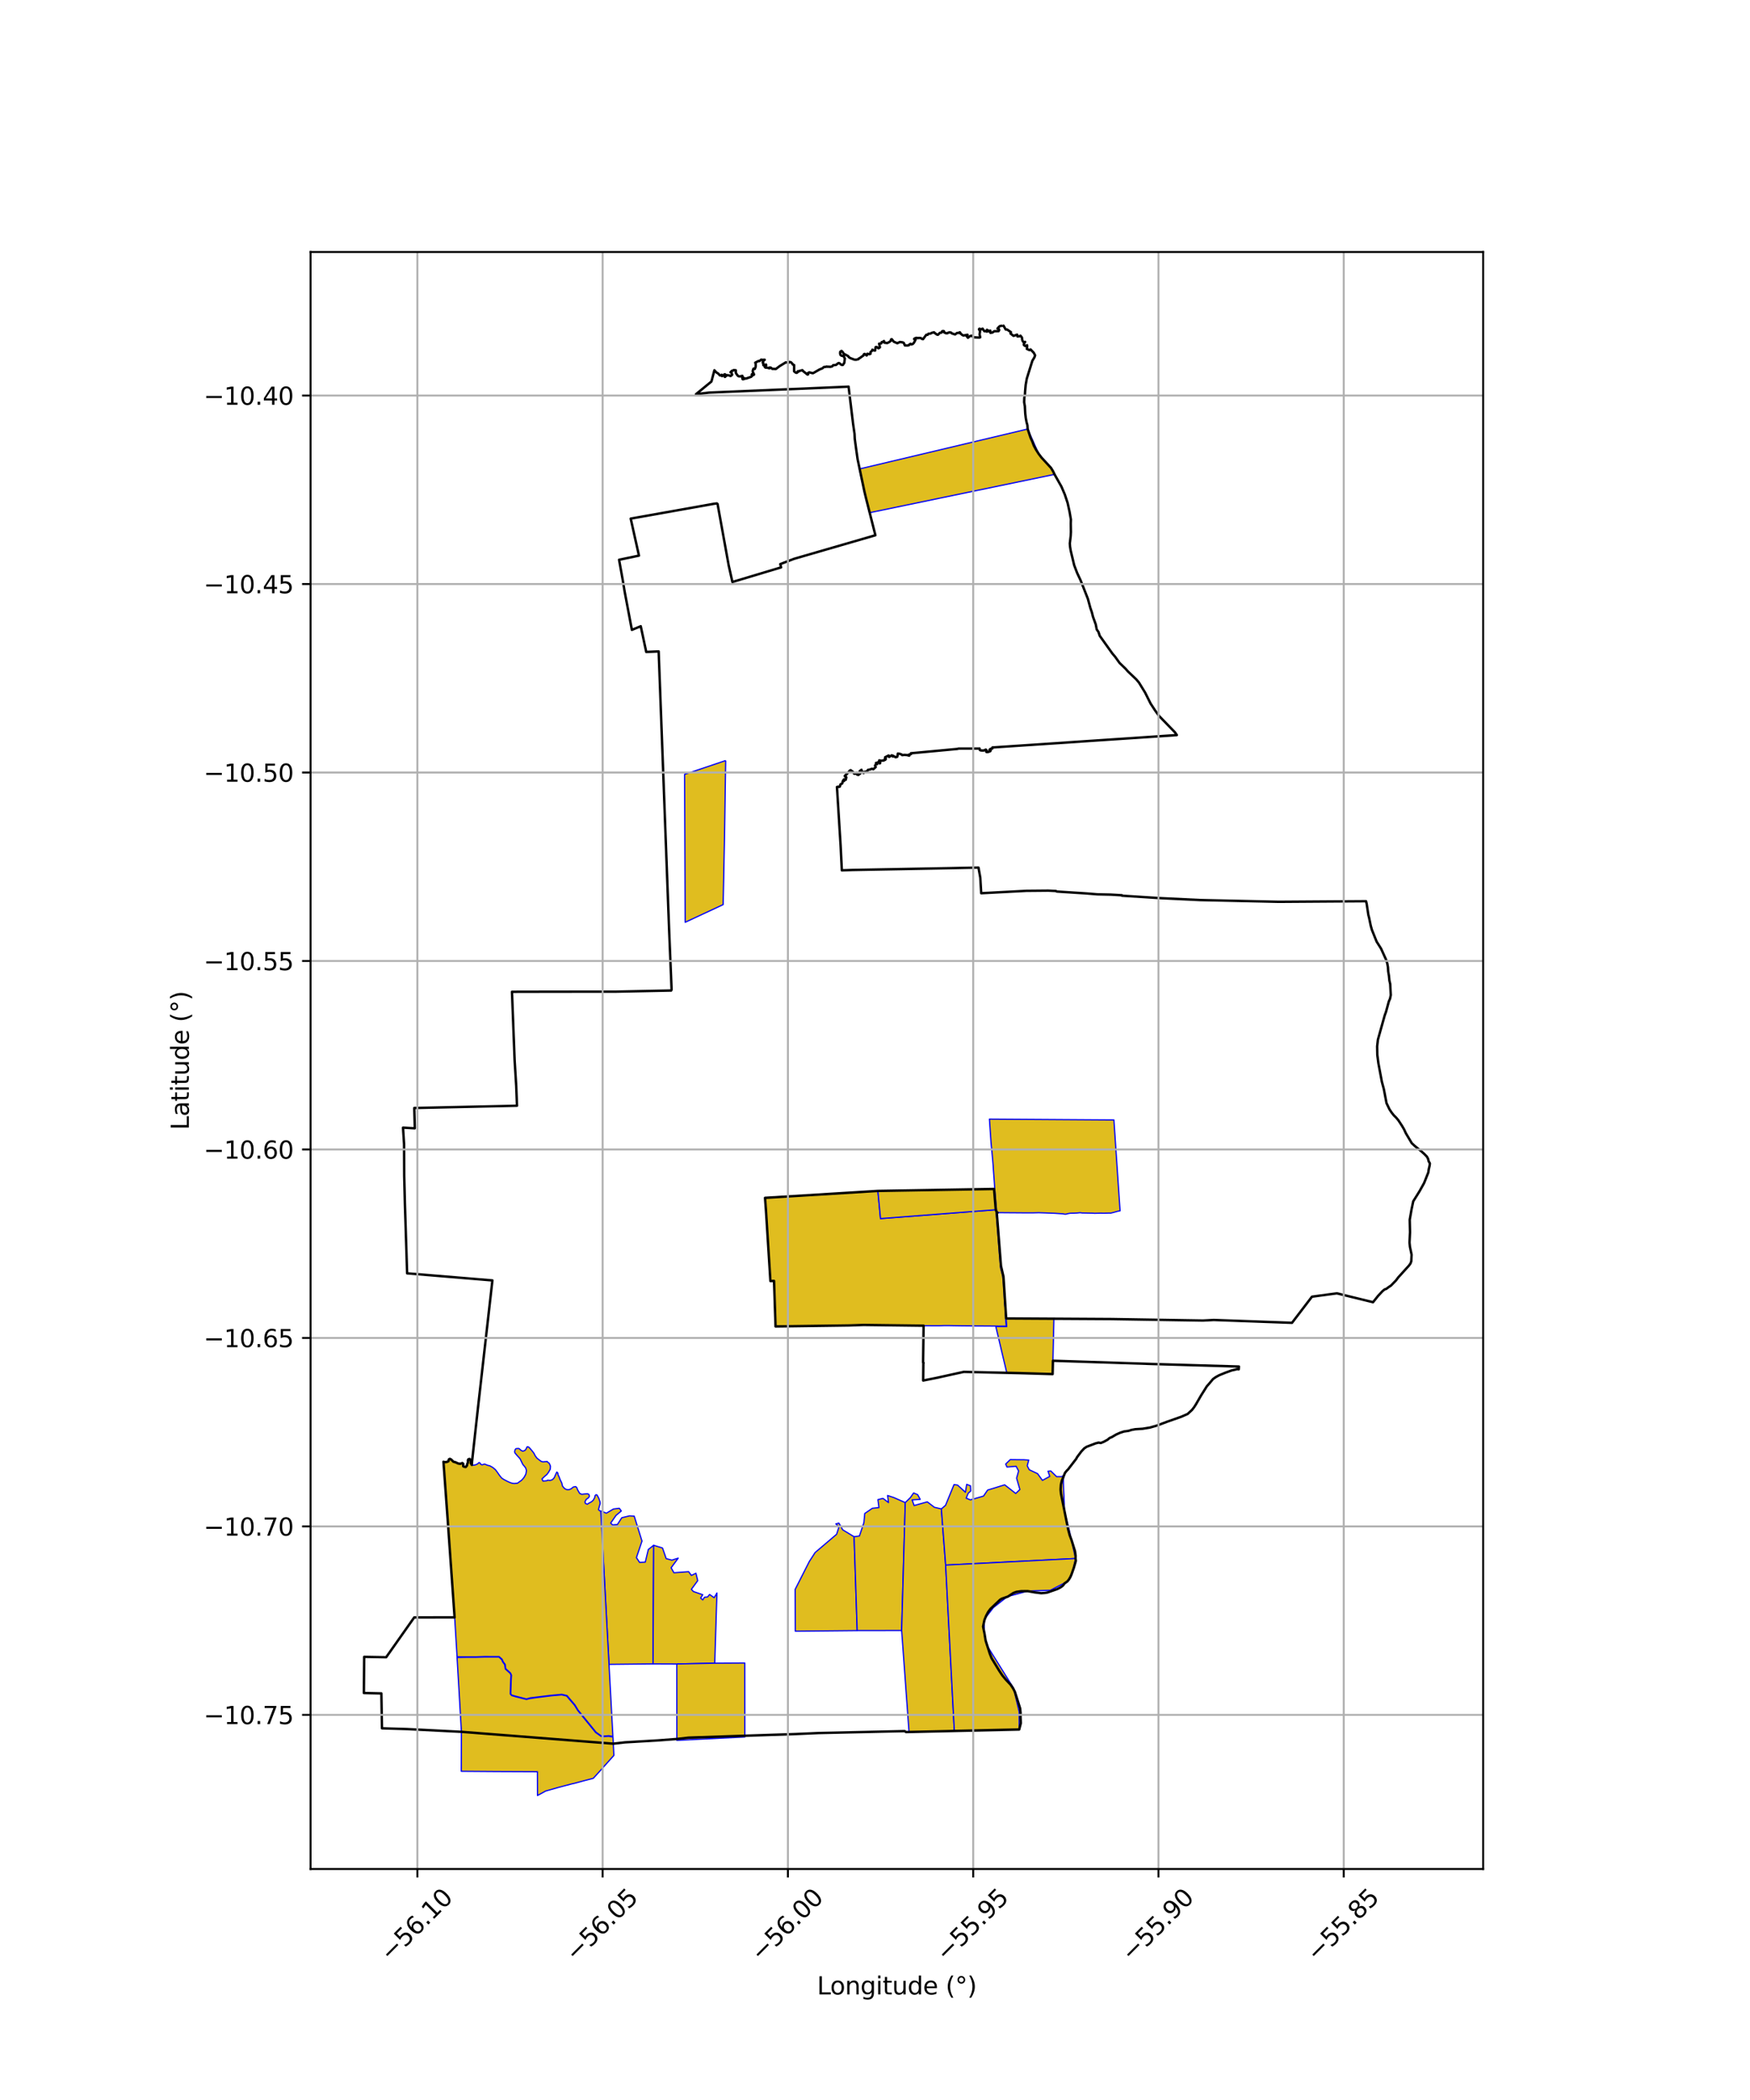 <?xml version="1.0" encoding="utf-8" standalone="no"?>
<!DOCTYPE svg PUBLIC "-//W3C//DTD SVG 1.1//EN"
  "http://www.w3.org/Graphics/SVG/1.1/DTD/svg11.dtd">
<svg xmlns:xlink="http://www.w3.org/1999/xlink" width="720pt" height="864pt" viewBox="0 0 720 864" xmlns="http://www.w3.org/2000/svg" version="1.1">
 <defs>
  <style type="text/css">*{stroke-linejoin: round; stroke-linecap: butt}</style>
 </defs>
 <g id="figure_1">
  <g id="patch_1">
   <path d="M 0 864 
L 720 864 
L 720 0 
L 0 0 
z
" style="fill: #ffffff"/>
  </g>
  <g id="axes_1">
   <g id="patch_2">
    <path d="M 127.782 768.96 
L 610.218 768.96 
L 610.218 103.68 
L 127.782 103.68 
z
" style="fill: #ffffff"/>
   </g>
   <g id="PatchCollection_1">
    <path d="M 239.105 705.482 
L 241.733 708.71 
L 245.076 712.823 
L 247.325 714.391 
L 247.993 714.485 
L 250.471 714.361 
L 252.179 714.66 
L 252.339 717.401 
L 252.567 722.228 
L 246.759 728.72 
L 244.093 731.656 
L 239.956 732.732 
L 236.184 733.754 
L 235.276 733.943 
L 230.004 735.327 
L 224.525 736.876 
L 221.141 738.72 
L 221.105 728.944 
L 204.185 728.872 
L 189.786 728.766 
L 189.842 712.519 
L 188.047 681.93 
L 190.998 681.86 
L 195.713 681.85 
L 199.353 681.751 
L 203.089 681.755 
L 205.277 681.762 
L 206.384 682.774 
L 206.845 683.816 
L 207.647 684.874 
L 207.895 686.667 
L 209.886 688.448 
L 210.25 689.248 
L 210.119 690.868 
L 209.935 696.948 
L 210.518 697.597 
L 212.103 698.07 
L 216.605 699.201 
L 217.988 698.836 
L 218.334 698.8 
L 220.394 698.488 
L 226.778 697.697 
L 231.093 697.314 
L 232.986 697.743 
L 233.303 697.965 
L 234.487 699.393 
L 236.359 701.558 
L 237.677 703.701 
L 239.105 705.482 
" clip-path="url(#peb0695dcda)" style="fill: #e0bd1f; stroke: #0000ff; stroke-width: 0.5"/>
    <path d="M 247.16 621.611 
L 249.476 622.574 
L 252.394 620.845 
L 254.791 620.54 
L 255.625 621.659 
L 253.436 623.49 
L 251.247 626.644 
L 252.031 627.383 
L 254 627.244 
L 255.822 624.439 
L 259.017 623.668 
L 260.94 623.797 
L 264.133 634.042 
L 261.839 640.858 
L 263.152 642.822 
L 265.487 642.69 
L 266.738 637.502 
L 268.927 635.772 
L 268.682 684.573 
L 250.565 684.769 
L 247.16 621.611 
" clip-path="url(#peb0695dcda)" style="fill: #e0bd1f; stroke: #0000ff; stroke-width: 0.5"/>
    <path d="M 294.062 684.282 
L 278.436 684.612 
L 268.682 684.573 
L 268.927 635.772 
L 272.575 636.892 
L 274.092 641.265 
L 276.431 641.878 
L 279.036 641.064 
L 276.117 645.032 
L 277.264 647.067 
L 283.315 646.621 
L 284.455 648.187 
L 286.331 647.272 
L 287.061 650.324 
L 284.455 653.885 
L 285.289 654.801 
L 289.13 656.117 
L 288.281 657.471 
L 289.129 658.253 
L 289.859 657.134 
L 291.11 657.033 
L 291.944 656.015 
L 293.82 657.338 
L 294.967 655.405 
L 294.062 684.282 
" clip-path="url(#peb0695dcda)" style="fill: #e0bd1f; stroke: #0000ff; stroke-width: 0.5"/>
    <path d="M 278.436 684.612 
L 294.062 684.282 
L 306.41 684.207 
L 306.44 714.647 
L 278.47 716.028 
L 278.436 684.612 
" clip-path="url(#peb0695dcda)" style="fill: #e0bd1f; stroke: #0000ff; stroke-width: 0.5"/>
    <path d="M 298.566 312.911 
L 298.563 313.097 
L 298.087 344.467 
L 297.527 372.182 
L 281.889 379.464 
L 281.662 318.595 
L 298.566 312.911 
" clip-path="url(#peb0695dcda)" style="fill: #e0bd1f; stroke: #0000ff; stroke-width: 0.5"/>
    <path d="M 361.182 489.994 
L 362.271 501.358 
L 409.757 497.708 
L 410.823 511.199 
L 411.086 514.703 
L 411.662 521.654 
L 412.53 524.95 
L 412.877 528.491 
L 413.101 532.18 
L 413.343 536.68 
L 413.529 537.87 
L 413.819 543.734 
L 414 545.457 
L 413.911 545.615 
L 409.478 545.591 
L 405.911 545.564 
L 402.046 545.546 
L 398.717 545.515 
L 395.142 545.479 
L 390.622 545.4 
L 388.21 545.402 
L 386.276 545.456 
L 380.971 545.436 
L 375.072 545.401 
L 355.33 545.122 
L 349.47 545.323 
L 319.084 545.736 
L 318.453 527.003 
L 316.969 527.054 
L 315.133 497.969 
L 314.751 492.83 
L 361.182 489.994 
" clip-path="url(#peb0695dcda)" style="fill: #e0bd1f; stroke: #0000ff; stroke-width: 0.5"/>
    <path d="M 352.675 670.877 
L 327.219 671.129 
L 327.137 653.952 
L 332.964 642.463 
L 335.362 638.752 
L 344.21 631.237 
L 345.148 628.286 
L 343.897 626.964 
L 345.148 626.659 
L 346.712 629.406 
L 351.402 632.254 
L 352.675 670.877 
" clip-path="url(#peb0695dcda)" style="fill: #e0bd1f; stroke: #0000ff; stroke-width: 0.5"/>
    <path d="M 370.967 670.846 
L 352.675 670.877 
L 351.402 632.254 
L 353.591 631.949 
L 355.433 626.483 
L 355.779 622.69 
L 358.905 620.553 
L 361.615 620.247 
L 361.197 616.991 
L 363.282 616.482 
L 365.575 618.212 
L 365.173 615.291 
L 367.712 616.124 
L 372.453 618.211 
L 370.967 670.846 
" clip-path="url(#peb0695dcda)" style="fill: #e0bd1f; stroke: #0000ff; stroke-width: 0.5"/>
    <path d="M 409.757 497.708 
L 362.271 501.358 
L 361.182 489.994 
L 363.819 489.855 
L 409.089 489.207 
L 409.115 489.317 
L 409.124 489.471 
L 409.34 492.259 
L 409.757 497.708 
" clip-path="url(#peb0695dcda)" style="fill: #e0bd1f; stroke: #0000ff; stroke-width: 0.5"/>
    <path d="M 389.066 643.923 
L 392.636 712.135 
L 373.997 712.602 
L 372.575 693.013 
L 370.967 670.846 
L 372.453 618.211 
L 374.537 616.176 
L 375.892 614.243 
L 377.56 614.955 
L 378.602 616.888 
L 375.267 617.092 
L 376.101 619.432 
L 377.873 618.923 
L 381.52 617.905 
L 384.439 620.143 
L 387.303 620.807 
L 389.066 643.923 
" clip-path="url(#peb0695dcda)" style="fill: #e0bd1f; stroke: #0000ff; stroke-width: 0.5"/>
    <path d="M 437.766 606.929 
L 437.499 608.854 
L 437.622 613.365 
L 437.866 618.588 
L 437.881 621.575 
L 439.937 629.628 
L 442.512 641.214 
L 389.066 643.923 
L 387.303 620.807 
L 389.024 619.328 
L 392.512 610.801 
L 393.971 611.005 
L 397.202 613.955 
L 397.723 610.699 
L 399.286 611.309 
L 399.391 613.445 
L 398.349 614.361 
L 397.515 616.396 
L 399.241 617.086 
L 404.637 615.532 
L 406.335 613.06 
L 413.355 610.899 
L 417.895 614.457 
L 419.609 612.83 
L 418.253 608.151 
L 419.086 605.2 
L 418.043 603.267 
L 414.292 603.573 
L 413.77 602.352 
L 415.646 600.52 
L 421.288 600.585 
L 423.254 600.722 
L 422.629 603.062 
L 423.463 604.69 
L 426.903 606.317 
L 428.883 609.064 
L 431.905 607.435 
L 431.175 605.298 
L 432.321 605.196 
L 434.719 607.536 
L 436.803 607.535 
L 437.766 606.929 
" clip-path="url(#peb0695dcda)" style="fill: #e0bd1f; stroke: #0000ff; stroke-width: 0.5"/>
    <path d="M 419.322 711.562 
L 392.636 712.135 
L 389.066 643.923 
L 442.512 641.214 
L 441.28 646.84 
L 439.213 650.64 
L 432.131 654.289 
L 422.969 654.586 
L 414.433 656.897 
L 408.718 661.41 
L 404.95 666.277 
L 404.951 672.094 
L 405.805 676.572 
L 416.993 694.53 
L 419.32 704.316 
L 419.322 711.07 
L 419.322 711.562 
" clip-path="url(#peb0695dcda)" style="fill: #e0bd1f; stroke: #0000ff; stroke-width: 0.5"/>
    <path d="M 409.967 497.693 
L 409.507 492.245 
L 409.291 489.459 
L 409.282 489.309 
L 409.277 489.195 
L 409.039 485.66 
L 408.698 481.155 
L 408.603 479.437 
L 408.132 474.097 
L 407.753 470.316 
L 407.582 467.831 
L 407.092 460.645 
L 407.075 460.438 
L 458.293 460.775 
L 458.303 460.934 
L 459.376 476.83 
L 460.831 498.169 
L 459.998 498.315 
L 458.161 498.829 
L 456.978 499.118 
L 456.08 499.109 
L 454.064 499.166 
L 452.788 499.129 
L 450.341 499.199 
L 449.5 499.138 
L 445.234 499.057 
L 444.376 498.946 
L 443.029 499.082 
L 441.725 499.14 
L 440.38 499.158 
L 439.374 499.33 
L 438.506 499.556 
L 437.962 499.538 
L 437.339 499.406 
L 433.955 499.191 
L 430.556 499.053 
L 430.419 499.046 
L 427.335 498.947 
L 425.074 499.005 
L 420.647 499 
L 417.547 498.976 
L 414.7 498.957 
L 410.952 498.923 
L 410.677 498.817 
L 410.477 498.689 
L 410.263 498.455 
L 410.097 498.181 
L 409.986 497.89 
L 409.967 497.693 
L 409.967 497.693 
" clip-path="url(#peb0695dcda)" style="fill: #e0bd1f; stroke: #0000ff; stroke-width: 0.5"/>
    <path d="M 413.97 542.446 
L 426.496 542.573 
L 433.604 542.586 
L 433.208 559.85 
L 433.073 565.343 
L 414.207 564.783 
L 409.702 545.76 
L 414.191 545.805 
L 413.97 542.446 
" clip-path="url(#peb0695dcda)" style="fill: #e0bd1f; stroke: #0000ff; stroke-width: 0.5"/>
    <path d="M 247.16 621.611 
L 248.402 644.649 
L 249.604 666.939 
L 250.565 684.769 
L 252.163 714.387 
L 250.46 714.123 
L 247.983 714.301 
L 247.385 714.223 
L 245.222 712.671 
L 241.9 708.577 
L 239.268 705.343 
L 237.832 703.589 
L 236.538 701.442 
L 234.474 699.015 
L 233.304 697.624 
L 231.153 697.096 
L 226.763 697.502 
L 220.368 698.279 
L 218.171 698.543 
L 216.598 698.993 
L 212.147 697.862 
L 210.62 697.435 
L 210.131 696.894 
L 210.335 690.882 
L 210.435 689.215 
L 210.036 688.323 
L 208.056 686.532 
L 207.842 684.776 
L 207.04 683.723 
L 206.587 682.673 
L 205.35 681.566 
L 199.37 681.548 
L 195.72 681.662 
L 190.981 681.661 
L 188.054 681.641 
L 187.151 666.86 
L 187.03 665.438 
L 185.719 646.193 
L 184.171 625.05 
L 182.45 601.408 
L 182.848 601.563 
L 183.754 601.516 
L 184.488 601.206 
L 184.649 600.801 
L 184.686 600.417 
L 185.101 600.21 
L 185.632 600.482 
L 186.537 601.386 
L 187.501 601.651 
L 188.483 602.124 
L 189.394 602.257 
L 190.221 601.932 
L 190.587 602.254 
L 190.586 603.256 
L 191.017 603.466 
L 191.615 603.564 
L 192.114 602.983 
L 192.214 602.38 
L 192.526 601.722 
L 192.504 600.747 
L 192.741 600.356 
L 193.235 600.249 
L 193.568 600.798 
L 193.719 601.179 
L 193.707 602.035 
L 194.112 602.665 
L 194.624 602.873 
L 195.511 602.707 
L 196.492 602.295 
L 197.047 601.733 
L 197.356 601.788 
L 197.762 602.388 
L 198.333 602.693 
L 199.348 602.34 
L 200.583 602.857 
L 201.529 603.078 
L 202.742 603.754 
L 203.811 604.65 
L 204.471 605.511 
L 205.536 607.043 
L 206.412 608.12 
L 207.288 608.699 
L 208.86 609.52 
L 209.916 609.994 
L 210.83 610.277 
L 211.647 610.349 
L 212.94 610.217 
L 213.661 609.67 
L 214.522 609.078 
L 215.144 608.418 
L 215.708 607.698 
L 216.361 606.443 
L 216.594 605.022 
L 216.296 604.003 
L 215.728 603.24 
L 215.123 602.552 
L 214.54 601.361 
L 214.01 600.241 
L 213.496 599.641 
L 212.774 598.877 
L 211.831 597.732 
L 211.733 597.164 
L 211.928 596.461 
L 212.255 596.023 
L 213.163 595.935 
L 213.596 596.004 
L 214.292 596.654 
L 215.013 597.049 
L 215.84 596.811 
L 216.304 596.409 
L 216.675 595.627 
L 216.851 595.278 
L 216.993 595.233 
L 217.551 595.38 
L 218.171 596.038 
L 218.925 596.932 
L 219.662 597.893 
L 220.196 598.937 
L 220.872 599.868 
L 221.59 600.456 
L 222.663 601.247 
L 223.328 601.448 
L 225.167 601.316 
L 225.322 601.601 
L 225.907 601.945 
L 226.256 602.632 
L 226.494 603.358 
L 226.371 604.511 
L 225.694 605.706 
L 225.009 606.639 
L 223.961 607.528 
L 222.982 608.472 
L 223.394 609.352 
L 224.982 609.221 
L 225.247 608.996 
L 226.392 609.081 
L 227.285 608.778 
L 228.046 607.966 
L 228.48 606.933 
L 228.919 605.972 
L 229.09 605.638 
L 229.498 606.021 
L 229.595 606.765 
L 229.97 607.482 
L 230.478 608.828 
L 231.11 610.086 
L 231.423 611.384 
L 231.982 612.122 
L 232.658 612.668 
L 233.481 612.928 
L 234.129 612.885 
L 234.988 612.53 
L 235.872 611.806 
L 236.836 611.619 
L 237.29 612.026 
L 237.707 613.074 
L 238.509 614.437 
L 239.353 614.803 
L 240.515 614.669 
L 241.697 614.598 
L 242.263 614.787 
L 242.495 615.587 
L 242.142 616.211 
L 241.165 616.917 
L 240.644 617.953 
L 240.85 618.541 
L 241.648 618.881 
L 242.209 618.493 
L 243.4 617.843 
L 244.107 617.2 
L 244.745 616.003 
L 244.756 615.479 
L 245.178 614.967 
L 245.634 615.078 
L 246.124 615.969 
L 246.396 616.517 
L 246.863 617.921 
L 246.907 618.653 
L 246.578 619.773 
L 246.227 621.122 
L 246.806 621.619 
L 247.16 621.611 
" clip-path="url(#peb0695dcda)" style="fill: #e0bd1f; stroke: #0000ff; stroke-width: 0.5"/>
    <path d="M 422.82 176.511 
L 427.373 186.748 
L 429.837 189.716 
L 432.43 192.521 
L 433.867 195.18 
L 357.69 210.963 
L 356.986 208.028 
L 356.265 205.092 
L 355.581 202.196 
L 353.546 192.955 
L 422.82 176.511 
" clip-path="url(#peb0695dcda)" style="fill: #e0bd1f; stroke: #0000ff; stroke-width: 0.5"/>
   </g>
   <g id="PatchCollection_2">
    <path d="M 412.641 133.92 
L 412.867 133.979 
L 413.77 135.577 
L 414.362 135.591 
L 415.921 136.647 
L 415.742 137.202 
L 416.989 138.192 
L 418.479 137.674 
L 418.612 138.427 
L 419.567 138.342 
L 419.836 138.102 
L 420.458 138.876 
L 420.568 139.844 
L 420.907 140.591 
L 421.285 140.833 
L 421.772 140.648 
L 421.205 141.608 
L 421.298 142.005 
L 421.857 142.37 
L 422.56 142.034 
L 422.614 142.517 
L 422.469 143.548 
L 423.554 144.051 
L 424.001 143.768 
L 425.316 145.136 
L 425.872 146.194 
L 425.602 147.002 
L 424.736 148.44 
L 422.437 155.816 
L 421.985 158.42 
L 421.76 161.008 
L 421.689 162.291 
L 421.425 163.658 
L 421.366 165.487 
L 421.645 167.08 
L 421.821 170.189 
L 422.028 171.971 
L 422.356 173.717 
L 422.707 174.958 
L 422.82 176.511 
L 423.995 180.065 
L 424.724 181.662 
L 425.357 183.341 
L 426.224 184.975 
L 427.362 186.749 
L 428.492 188.238 
L 432.43 192.521 
L 433.272 193.916 
L 433.867 195.18 
L 436.718 200.234 
L 438.116 203.51 
L 439.243 206.91 
L 440.037 210.5 
L 440.598 213.738 
L 440.545 215.387 
L 440.603 218.871 
L 440.514 220.546 
L 440.159 223.529 
L 440.234 224.811 
L 440.534 226.622 
L 441.333 229.966 
L 441.941 232.51 
L 443.163 235.73 
L 444.609 238.812 
L 447.568 246.319 
L 448.593 250.088 
L 449.231 251.955 
L 449.704 253.816 
L 450.825 256.917 
L 451.221 258.963 
L 451.941 260.016 
L 452.465 261.589 
L 457.641 268.849 
L 458.829 270.258 
L 460.594 272.722 
L 463.135 275.188 
L 464.031 276.211 
L 467.518 279.543 
L 468.558 280.767 
L 471.133 284.954 
L 473.389 289.462 
L 475.232 292.292 
L 476.862 294.553 
L 483.411 301.298 
L 484.183 302.433 
L 408.31 307.529 
L 408.263 307.98 
L 407.536 308.087 
L 407.096 308.485 
L 407.59 308.815 
L 407.385 309.093 
L 406.366 309.429 
L 405.849 309.384 
L 405.741 309.251 
L 405.928 308.79 
L 405.614 308.406 
L 404.674 308.793 
L 403.658 308.764 
L 403.172 308.612 
L 403.008 307.952 
L 402.789 307.983 
L 394.347 307.988 
L 393.944 308.125 
L 374.756 309.916 
L 374.77 310.292 
L 373.766 310.54 
L 374.086 310.914 
L 373.194 310.652 
L 372.166 310.578 
L 371.148 310.677 
L 370.933 310.406 
L 370.093 310.124 
L 369.408 310.036 
L 369.17 311.34 
L 368.52 311.567 
L 367.323 310.889 
L 367.348 311.264 
L 366.893 310.758 
L 365.802 311.439 
L 365.604 310.834 
L 364.153 311.555 
L 364.449 312.268 
L 364.04 312.175 
L 364.258 312.575 
L 364.107 312.615 
L 363.467 312.947 
L 363.226 312.856 
L 362.735 313.018 
L 361.737 312.837 
L 362.138 313.966 
L 361.908 314.1 
L 361.764 313.236 
L 361.129 313.721 
L 360.389 313.912 
L 360.87 314.402 
L 360.45 314.399 
L 360.002 314.979 
L 360.304 315.569 
L 359.297 316.5 
L 358.741 316.284 
L 358.027 316.569 
L 357.067 316.772 
L 356.623 317.503 
L 355.874 317.496 
L 355.343 318.02 
L 355.166 317.981 
L 355.17 317.701 
L 354.834 317.443 
L 354.286 317.444 
L 354.45 316.713 
L 353.702 317.27 
L 353.824 317.465 
L 354.323 317.76 
L 353.712 318.416 
L 353.141 318.846 
L 352.779 318.267 
L 352.665 318.73 
L 352.449 318.012 
L 352.347 318.245 
L 351.989 318.256 
L 351.84 318.388 
L 351.358 318.273 
L 351.213 317.933 
L 350.75 317.439 
L 349.99 316.874 
L 349.688 317.012 
L 348.091 318.801 
L 347.98 318.815 
L 347.577 319.189 
L 347.622 319.419 
L 347.944 319.543 
L 348.159 319.753 
L 348.185 320.006 
L 347.963 320.509 
L 348.021 320.78 
L 347.842 320.811 
L 347.705 320.616 
L 347.31 320.615 
L 347.009 320.929 
L 347.282 321.3 
L 346.875 321.2 
L 346.697 321.507 
L 346.653 321.967 
L 346.408 322.449 
L 346.144 322.505 
L 345.752 322.787 
L 345.536 323.643 
L 345.268 323.739 
L 344.657 323.7 
L 344.325 323.815 
L 344.361 324.051 
L 345.847 347.806 
L 346.358 358.082 
L 350.605 357.937 
L 390.584 357.191 
L 402.569 356.945 
L 403.32 361.106 
L 403.7 367.499 
L 422.238 366.518 
L 431.263 366.435 
L 434.482 366.588 
L 434.761 366.801 
L 446.986 367.584 
L 451.487 367.952 
L 456.974 368.07 
L 461.611 368.342 
L 461.602 368.516 
L 477.043 369.5 
L 493.764 370.307 
L 526.09 371.028 
L 562.018 370.788 
L 562.277 371.799 
L 562.974 376.411 
L 563.29 377.605 
L 563.973 380.905 
L 564.45 382.59 
L 566.381 387.403 
L 568.21 390.298 
L 570.25 394.802 
L 570.752 396.333 
L 571.047 397.964 
L 571.145 399.708 
L 571.444 401.425 
L 571.645 403.47 
L 571.964 404.803 
L 572.209 409.406 
L 571.896 410.909 
L 571.412 411.995 
L 570.25 416.27 
L 569.695 417.807 
L 566.912 427.746 
L 566.6 430.539 
L 566.667 434.028 
L 567.102 437.425 
L 568.537 445.049 
L 569.352 448.112 
L 570.454 453.865 
L 571.646 456.363 
L 572.499 457.661 
L 573.444 458.871 
L 574.46 459.875 
L 575.365 460.965 
L 576.822 463.19 
L 577.671 464.644 
L 578.401 466.227 
L 580.842 470.343 
L 582.092 471.491 
L 584.682 473.61 
L 585.956 474.736 
L 587.072 475.876 
L 587.538 476.757 
L 587.818 477.834 
L 588.289 478.644 
L 588.174 479.629 
L 587.81 481.181 
L 587.668 482.328 
L 585.903 486.758 
L 584.012 490.147 
L 581.45 494.249 
L 580.721 497.728 
L 580.001 501.855 
L 580.123 506.95 
L 579.911 511.22 
L 580.092 512.981 
L 580.775 516.229 
L 580.639 518.928 
L 580.283 519.887 
L 579.643 520.748 
L 575.294 525.543 
L 574.33 526.826 
L 572.266 528.938 
L 571.381 529.517 
L 570.327 530.296 
L 569.665 530.508 
L 568.797 531.221 
L 567.031 533.101 
L 564.905 535.765 
L 550.018 532.114 
L 539.777 533.496 
L 531.571 544.246 
L 499.357 543.074 
L 494.941 543.307 
L 457.329 542.699 
L 413.97 542.446 
L 412.855 525.26 
L 411.832 520.839 
L 410.108 498.99 
L 410.399 498.995 
L 410.015 498.626 
L 409.683 497.713 
L 408.98 489.174 
L 361.174 489.981 
L 314.751 492.83 
L 315.133 497.969 
L 316.969 527.054 
L 318.453 527.003 
L 319.084 545.736 
L 349.471 545.323 
L 355.33 545.122 
L 379.998 545.432 
L 379.782 560.542 
L 379.991 560.737 
L 379.894 560.985 
L 379.822 567.988 
L 385.055 566.949 
L 396.541 564.425 
L 419.654 564.945 
L 433.073 565.343 
L 433.208 559.85 
L 475.061 561.215 
L 509.726 562.233 
L 509.652 563.369 
L 508.889 563.29 
L 508.245 563.505 
L 506.801 563.819 
L 504.205 564.752 
L 501.561 565.833 
L 500.171 566.6 
L 499.066 567.388 
L 497.449 569.324 
L 496.539 570.348 
L 494.158 574.129 
L 492.072 577.739 
L 491.291 578.961 
L 490.423 580.088 
L 488.617 581.752 
L 485.996 582.897 
L 480.156 584.949 
L 475.971 586.523 
L 473.097 587.342 
L 470.11 587.829 
L 467.032 588.031 
L 465.487 588.314 
L 464.345 588.687 
L 462.401 588.967 
L 460.804 589.494 
L 459.238 590.194 
L 457.459 591.244 
L 456.495 591.654 
L 455.724 592.314 
L 454.203 593.16 
L 452.902 593.701 
L 451.996 593.532 
L 450.758 593.84 
L 447.044 595.262 
L 446.056 595.933 
L 444.868 597.208 
L 443.112 599.555 
L 442.819 600.156 
L 439.428 604.564 
L 438.954 605.018 
L 438.176 605.967 
L 436.879 609.172 
L 436.499 610.773 
L 436.365 612.852 
L 436.521 614.536 
L 439.455 629.168 
L 440.102 631.624 
L 440.855 633.612 
L 442.273 638.191 
L 442.532 640.031 
L 442.507 641.246 
L 442.627 642.172 
L 441.814 645.008 
L 440.811 647.868 
L 440.358 648.897 
L 439.8 649.829 
L 439.154 650.628 
L 437.948 651.484 
L 437.499 652.156 
L 437.079 652.563 
L 436.244 653.143 
L 434.969 653.791 
L 430.982 655.186 
L 429.989 655.361 
L 428.365 655.474 
L 425.825 655.164 
L 422.784 654.633 
L 420.153 654.668 
L 418.159 654.952 
L 416.968 655.391 
L 414.67 656.877 
L 412.179 657.751 
L 411.459 658.188 
L 407.505 661.936 
L 406.6 663.14 
L 405.712 664.806 
L 405.021 666.547 
L 404.464 669.209 
L 405.054 672.111 
L 405.519 674.979 
L 407.227 680.348 
L 407.962 682.216 
L 411.073 687.336 
L 412.39 689.31 
L 413.895 691.123 
L 415.787 693.109 
L 416.873 694.736 
L 417.55 696.077 
L 419.058 700.815 
L 419.722 702.952 
L 419.889 704.752 
L 419.883 706.646 
L 419.995 708.939 
L 419.322 711.562 
L 372.744 712.622 
L 372.23 712.229 
L 336.837 713.021 
L 327.339 713.438 
L 283.308 714.912 
L 278.559 715.46 
L 270.589 716.061 
L 257.052 716.853 
L 252.338 717.402 
L 189.844 712.52 
L 167.391 711.382 
L 157.155 711.077 
L 156.908 696.723 
L 149.711 696.554 
L 149.83 681.678 
L 158.878 681.838 
L 170.428 665.449 
L 187.03 665.438 
L 184.171 625.05 
L 182.45 601.408 
L 182.848 601.563 
L 183.754 601.516 
L 184.488 601.206 
L 184.686 600.417 
L 185.101 600.21 
L 185.632 600.482 
L 186.537 601.386 
L 187.501 601.651 
L 188.483 602.124 
L 189.394 602.257 
L 190.221 601.932 
L 190.587 602.254 
L 190.586 603.256 
L 191.017 603.466 
L 191.615 603.564 
L 192.114 602.983 
L 192.214 602.38 
L 192.526 601.722 
L 192.504 600.747 
L 192.741 600.356 
L 193.235 600.249 
L 193.719 601.179 
L 193.707 602.035 
L 194.129 602.712 
L 194.214 601.295 
L 196.664 579.09 
L 202.588 526.801 
L 167.498 523.884 
L 166.593 495.441 
L 166.302 483.693 
L 166.246 470.717 
L 165.811 463.94 
L 170.642 464.22 
L 170.653 463.948 
L 170.445 455.864 
L 212.701 454.928 
L 212.386 446.821 
L 211.735 436.319 
L 210.641 408.052 
L 230.007 408.012 
L 253.168 408.001 
L 276.141 407.529 
L 276.312 407.101 
L 275.284 382.379 
L 270.99 268.013 
L 265.881 268.229 
L 263.621 257.652 
L 259.973 259.146 
L 256.999 243.413 
L 256.196 238.554 
L 254.705 230.307 
L 262.887 228.599 
L 259.491 213.371 
L 293.768 207.266 
L 294.922 207.119 
L 295.225 207.338 
L 299.802 232.61 
L 301.336 239.449 
L 321.369 233.439 
L 321.031 232.079 
L 326.696 229.917 
L 360.16 220.219 
L 356.33 205.075 
L 355.634 202.184 
L 352.846 188.956 
L 352.257 184.84 
L 351.678 180.558 
L 351.591 178.568 
L 351.012 174.6 
L 349.127 159.069 
L 348.707 159.104 
L 291.704 161.527 
L 286.344 162.18 
L 292.707 156.966 
L 293.925 152.341 
L 294.711 153.207 
L 295.535 153.718 
L 296.165 154.437 
L 296.63 154.495 
L 296.926 154.19 
L 297.073 154.744 
L 297.51 154.555 
L 298.055 154.018 
L 298.355 154.03 
L 298.362 154.155 
L 298.168 154.38 
L 298.274 154.618 
L 298.182 154.884 
L 298.238 155.076 
L 298.299 155.052 
L 298.839 154.579 
L 299.026 154.34 
L 300.185 154.492 
L 300.482 154.705 
L 300.774 154.616 
L 301.226 154.171 
L 300.908 153.301 
L 300.553 153.14 
L 301.192 152.519 
L 301.449 152.552 
L 301.849 152.269 
L 302.721 152.342 
L 302.747 153.445 
L 303.445 154.478 
L 303.886 154.81 
L 304.362 154.871 
L 305.424 154.642 
L 305.495 154.762 
L 305.158 154.956 
L 305.461 155.419 
L 305.929 155.413 
L 305.69 155.703 
L 305.546 155.688 
L 305.427 155.826 
L 305.588 156.033 
L 305.915 156.004 
L 306.699 155.71 
L 306.987 155.747 
L 309.041 155.023 
L 309.33 154.792 
L 309.434 154.487 
L 309.29 154.153 
L 309.44 153.886 
L 309.687 153.839 
L 309.891 154.294 
L 310.101 154.269 
L 310.248 154.055 
L 310.017 153.654 
L 309.661 152.699 
L 309.988 151.707 
L 310.313 151.637 
L 310.365 151.747 
L 310.574 151.782 
L 310.905 150.875 
L 310.924 149.767 
L 310.738 149.211 
L 312.072 148.522 
L 312.48 148.554 
L 313.18 147.959 
L 313.632 148.07 
L 314.624 148.008 
L 314.585 148.093 
L 314.393 148.106 
L 313.852 148.84 
L 313.802 149.224 
L 314.071 149.376 
L 314.016 149.592 
L 314.07 150.245 
L 314.328 150.321 
L 315.166 149.99 
L 315.237 150.313 
L 314.969 150.532 
L 314.717 150.269 
L 314.601 150.899 
L 314.927 151.251 
L 315.75 151.304 
L 316.582 151.545 
L 316.546 151.223 
L 316.751 151.339 
L 316.966 151.211 
L 317.185 151.294 
L 317.77 151.779 
L 318.018 151.753 
L 319.214 151.806 
L 320.787 150.621 
L 323.287 149.087 
L 324.489 149.229 
L 324.697 148.906 
L 325.403 149.021 
L 326.129 149.773 
L 326.176 149.983 
L 326.73 150.2 
L 326.721 152.783 
L 327.465 153.364 
L 327.828 153.388 
L 328.277 153.03 
L 328.179 152.808 
L 328.332 152.713 
L 328.715 152.81 
L 328.899 152.62 
L 330.13 152.312 
L 330.452 152.706 
L 332.213 154.103 
L 332.524 154.002 
L 332.367 153.514 
L 332.962 153.19 
L 334.348 153.541 
L 334.622 153.482 
L 337.167 152.012 
L 338.392 151.523 
L 338.98 150.991 
L 339.765 150.94 
L 340.133 150.796 
L 340.412 150.91 
L 340.996 150.868 
L 341.5 150.945 
L 342.365 150.764 
L 342.779 150.265 
L 343.985 150.135 
L 344.756 149.495 
L 345.131 149.356 
L 345.468 149.513 
L 345.992 149.983 
L 346.445 150.168 
L 346.794 150.13 
L 347.37 149.28 
L 347.597 147.471 
L 347.39 147.188 
L 347.161 146.541 
L 346.141 146.317 
L 345.764 145.975 
L 345.652 145.345 
L 345.7 144.736 
L 346.22 144.376 
L 346.685 144.815 
L 347.105 145.52 
L 348.996 146.534 
L 349.179 146.898 
L 349.775 147.305 
L 351.509 147.958 
L 352.212 148.004 
L 353.196 147.774 
L 353.241 147.579 
L 353.763 147.309 
L 355.306 146.195 
L 355.395 145.773 
L 355.749 145.599 
L 356.576 146.26 
L 356.881 145.522 
L 357.146 145.633 
L 357.758 145.722 
L 358.177 145.524 
L 358.114 144.911 
L 358.949 144.128 
L 358.927 143.859 
L 359.268 144.146 
L 360.042 144.234 
L 360.235 142.867 
L 360.399 142.752 
L 360.797 142.807 
L 361.438 143.314 
L 362.027 142.899 
L 361.687 141.402 
L 362.041 141.402 
L 362.57 141.288 
L 362.789 140.729 
L 363.036 140.76 
L 363.691 140.303 
L 363.868 140.987 
L 365.037 141.15 
L 365.874 140.721 
L 366.474 140.259 
L 366.637 139.624 
L 366.904 139.552 
L 367.699 140.57 
L 369.186 141.221 
L 370.243 140.699 
L 371.389 140.856 
L 371.841 141.09 
L 372.297 142.121 
L 373.395 142.157 
L 373.972 142.011 
L 374.118 141.756 
L 374.643 141.446 
L 374.842 141.691 
L 375.265 141.64 
L 375.582 141.487 
L 376.026 141.01 
L 376.688 139.742 
L 376.093 139.479 
L 376.294 139.24 
L 377.027 138.983 
L 377.653 139.103 
L 378.159 139.029 
L 378.906 139.097 
L 379.37 139.476 
L 379.764 139.546 
L 381.098 137.735 
L 381.605 137.776 
L 381.99 137.316 
L 382.788 137.26 
L 383.412 136.924 
L 384.286 136.725 
L 384.735 137.135 
L 385.546 137.692 
L 385.906 137.73 
L 386.735 136.92 
L 387.323 136.864 
L 387.673 136.247 
L 388.266 136.213 
L 388.403 136.317 
L 388.418 136.745 
L 389.225 137.106 
L 389.792 137.105 
L 390.164 136.855 
L 390.765 136.74 
L 391.355 136.861 
L 391.6 137.17 
L 392.949 137.602 
L 393.795 136.969 
L 394.549 136.992 
L 394.755 136.731 
L 395.049 136.807 
L 395.12 137.164 
L 395.995 137.879 
L 396.418 138.037 
L 398.066 137.728 
L 397.628 138.188 
L 398.247 138.979 
L 398.999 138.315 
L 399.838 138.116 
L 400.507 138.768 
L 402.916 138.9 
L 403.3 138.765 
L 403.021 137.583 
L 403.221 136.304 
L 402.777 135.468 
L 402.97 135.227 
L 403.693 135.528 
L 404.27 135.207 
L 404.39 135.447 
L 405 136.269 
L 405.307 136.2 
L 406.09 136.445 
L 406.064 135.683 
L 406.207 135.913 
L 406.68 135.99 
L 406.887 136.356 
L 407.328 136.34 
L 407.432 136.015 
L 407.507 136.955 
L 408.374 136.786 
L 409.071 136.262 
L 410.85 136.247 
L 411.091 135.797 
L 410.882 135.212 
L 410.4 135.165 
L 411.087 134.404 
L 411.541 134.092 
L 412.304 134.061 
L 412.641 133.92 
L 412.641 133.92 
" clip-path="url(#peb0695dcda)" style="fill: none; stroke: #000000"/>
   </g>
   <g id="matplotlib.axis_1">
    <g id="xtick_1">
     <g id="line2d_1">
      <path d="M 171.713 768.96 
L 171.713 103.68 
" clip-path="url(#peb0695dcda)" style="fill: none; stroke: #b0b0b0; stroke-width: 0.8; stroke-linecap: square"/>
     </g>
     <g id="line2d_2">
      <defs>
       <path id="m5efa31feed" d="M 0 0 
L 0 3.5 
" style="stroke: #000000; stroke-width: 0.8"/>
      </defs>
      <g>
       <use xlink:href="#m5efa31feed" x="171.713" y="768.96" style="stroke: #000000; stroke-width: 0.8"/>
      </g>
     </g>
     <g id="text_1">
      <!-- −56.10 -->
      <g transform="translate(160.579 807.501) rotate(-45) scale(0.1 -0.1)">
       <defs>
        <path id="DejaVuSans-2212" d="M 678 2272 
L 4684 2272 
L 4684 1741 
L 678 1741 
L 678 2272 
z
" transform="scale(0.016)"/>
        <path id="DejaVuSans-35" d="M 691 4666 
L 3169 4666 
L 3169 4134 
L 1269 4134 
L 1269 2991 
Q 1406 3038 1543 3061 
Q 1681 3084 1819 3084 
Q 2600 3084 3056 2656 
Q 3513 2228 3513 1497 
Q 3513 744 3044 326 
Q 2575 -91 1722 -91 
Q 1428 -91 1123 -41 
Q 819 9 494 109 
L 494 744 
Q 775 591 1075 516 
Q 1375 441 1709 441 
Q 2250 441 2565 725 
Q 2881 1009 2881 1497 
Q 2881 1984 2565 2268 
Q 2250 2553 1709 2553 
Q 1456 2553 1204 2497 
Q 953 2441 691 2322 
L 691 4666 
z
" transform="scale(0.016)"/>
        <path id="DejaVuSans-36" d="M 2113 2584 
Q 1688 2584 1439 2293 
Q 1191 2003 1191 1497 
Q 1191 994 1439 701 
Q 1688 409 2113 409 
Q 2538 409 2786 701 
Q 3034 994 3034 1497 
Q 3034 2003 2786 2293 
Q 2538 2584 2113 2584 
z
M 3366 4563 
L 3366 3988 
Q 3128 4100 2886 4159 
Q 2644 4219 2406 4219 
Q 1781 4219 1451 3797 
Q 1122 3375 1075 2522 
Q 1259 2794 1537 2939 
Q 1816 3084 2150 3084 
Q 2853 3084 3261 2657 
Q 3669 2231 3669 1497 
Q 3669 778 3244 343 
Q 2819 -91 2113 -91 
Q 1303 -91 875 529 
Q 447 1150 447 2328 
Q 447 3434 972 4092 
Q 1497 4750 2381 4750 
Q 2619 4750 2861 4703 
Q 3103 4656 3366 4563 
z
" transform="scale(0.016)"/>
        <path id="DejaVuSans-2e" d="M 684 794 
L 1344 794 
L 1344 0 
L 684 0 
L 684 794 
z
" transform="scale(0.016)"/>
        <path id="DejaVuSans-31" d="M 794 531 
L 1825 531 
L 1825 4091 
L 703 3866 
L 703 4441 
L 1819 4666 
L 2450 4666 
L 2450 531 
L 3481 531 
L 3481 0 
L 794 0 
L 794 531 
z
" transform="scale(0.016)"/>
        <path id="DejaVuSans-30" d="M 2034 4250 
Q 1547 4250 1301 3770 
Q 1056 3291 1056 2328 
Q 1056 1369 1301 889 
Q 1547 409 2034 409 
Q 2525 409 2770 889 
Q 3016 1369 3016 2328 
Q 3016 3291 2770 3770 
Q 2525 4250 2034 4250 
z
M 2034 4750 
Q 2819 4750 3233 4129 
Q 3647 3509 3647 2328 
Q 3647 1150 3233 529 
Q 2819 -91 2034 -91 
Q 1250 -91 836 529 
Q 422 1150 422 2328 
Q 422 3509 836 4129 
Q 1250 4750 2034 4750 
z
" transform="scale(0.016)"/>
       </defs>
       <use xlink:href="#DejaVuSans-2212"/>
       <use xlink:href="#DejaVuSans-35" transform="translate(83.789 0)"/>
       <use xlink:href="#DejaVuSans-36" transform="translate(147.412 0)"/>
       <use xlink:href="#DejaVuSans-2e" transform="translate(211.035 0)"/>
       <use xlink:href="#DejaVuSans-31" transform="translate(242.822 0)"/>
       <use xlink:href="#DejaVuSans-30" transform="translate(306.445 0)"/>
      </g>
     </g>
    </g>
    <g id="xtick_2">
     <g id="line2d_3">
      <path d="M 247.941 768.96 
L 247.941 103.68 
" clip-path="url(#peb0695dcda)" style="fill: none; stroke: #b0b0b0; stroke-width: 0.8; stroke-linecap: square"/>
     </g>
     <g id="line2d_4">
      <g>
       <use xlink:href="#m5efa31feed" x="247.941" y="768.96" style="stroke: #000000; stroke-width: 0.8"/>
      </g>
     </g>
     <g id="text_2">
      <!-- −56.05 -->
      <g transform="translate(236.808 807.501) rotate(-45) scale(0.1 -0.1)">
       <use xlink:href="#DejaVuSans-2212"/>
       <use xlink:href="#DejaVuSans-35" transform="translate(83.789 0)"/>
       <use xlink:href="#DejaVuSans-36" transform="translate(147.412 0)"/>
       <use xlink:href="#DejaVuSans-2e" transform="translate(211.035 0)"/>
       <use xlink:href="#DejaVuSans-30" transform="translate(242.822 0)"/>
       <use xlink:href="#DejaVuSans-35" transform="translate(306.445 0)"/>
      </g>
     </g>
    </g>
    <g id="xtick_3">
     <g id="line2d_5">
      <path d="M 324.17 768.96 
L 324.17 103.68 
" clip-path="url(#peb0695dcda)" style="fill: none; stroke: #b0b0b0; stroke-width: 0.8; stroke-linecap: square"/>
     </g>
     <g id="line2d_6">
      <g>
       <use xlink:href="#m5efa31feed" x="324.17" y="768.96" style="stroke: #000000; stroke-width: 0.8"/>
      </g>
     </g>
     <g id="text_3">
      <!-- −56.00 -->
      <g transform="translate(313.037 807.501) rotate(-45) scale(0.1 -0.1)">
       <use xlink:href="#DejaVuSans-2212"/>
       <use xlink:href="#DejaVuSans-35" transform="translate(83.789 0)"/>
       <use xlink:href="#DejaVuSans-36" transform="translate(147.412 0)"/>
       <use xlink:href="#DejaVuSans-2e" transform="translate(211.035 0)"/>
       <use xlink:href="#DejaVuSans-30" transform="translate(242.822 0)"/>
       <use xlink:href="#DejaVuSans-30" transform="translate(306.445 0)"/>
      </g>
     </g>
    </g>
    <g id="xtick_4">
     <g id="line2d_7">
      <path d="M 400.398 768.96 
L 400.398 103.68 
" clip-path="url(#peb0695dcda)" style="fill: none; stroke: #b0b0b0; stroke-width: 0.8; stroke-linecap: square"/>
     </g>
     <g id="line2d_8">
      <g>
       <use xlink:href="#m5efa31feed" x="400.398" y="768.96" style="stroke: #000000; stroke-width: 0.8"/>
      </g>
     </g>
     <g id="text_4">
      <!-- −55.95 -->
      <g transform="translate(389.265 807.501) rotate(-45) scale(0.1 -0.1)">
       <defs>
        <path id="DejaVuSans-39" d="M 703 97 
L 703 672 
Q 941 559 1184 500 
Q 1428 441 1663 441 
Q 2288 441 2617 861 
Q 2947 1281 2994 2138 
Q 2813 1869 2534 1725 
Q 2256 1581 1919 1581 
Q 1219 1581 811 2004 
Q 403 2428 403 3163 
Q 403 3881 828 4315 
Q 1253 4750 1959 4750 
Q 2769 4750 3195 4129 
Q 3622 3509 3622 2328 
Q 3622 1225 3098 567 
Q 2575 -91 1691 -91 
Q 1453 -91 1209 -44 
Q 966 3 703 97 
z
M 1959 2075 
Q 2384 2075 2632 2365 
Q 2881 2656 2881 3163 
Q 2881 3666 2632 3958 
Q 2384 4250 1959 4250 
Q 1534 4250 1286 3958 
Q 1038 3666 1038 3163 
Q 1038 2656 1286 2365 
Q 1534 2075 1959 2075 
z
" transform="scale(0.016)"/>
       </defs>
       <use xlink:href="#DejaVuSans-2212"/>
       <use xlink:href="#DejaVuSans-35" transform="translate(83.789 0)"/>
       <use xlink:href="#DejaVuSans-35" transform="translate(147.412 0)"/>
       <use xlink:href="#DejaVuSans-2e" transform="translate(211.035 0)"/>
       <use xlink:href="#DejaVuSans-39" transform="translate(242.822 0)"/>
       <use xlink:href="#DejaVuSans-35" transform="translate(306.445 0)"/>
      </g>
     </g>
    </g>
    <g id="xtick_5">
     <g id="line2d_9">
      <path d="M 476.627 768.96 
L 476.627 103.68 
" clip-path="url(#peb0695dcda)" style="fill: none; stroke: #b0b0b0; stroke-width: 0.8; stroke-linecap: square"/>
     </g>
     <g id="line2d_10">
      <g>
       <use xlink:href="#m5efa31feed" x="476.627" y="768.96" style="stroke: #000000; stroke-width: 0.8"/>
      </g>
     </g>
     <g id="text_5">
      <!-- −55.90 -->
      <g transform="translate(465.494 807.501) rotate(-45) scale(0.1 -0.1)">
       <use xlink:href="#DejaVuSans-2212"/>
       <use xlink:href="#DejaVuSans-35" transform="translate(83.789 0)"/>
       <use xlink:href="#DejaVuSans-35" transform="translate(147.412 0)"/>
       <use xlink:href="#DejaVuSans-2e" transform="translate(211.035 0)"/>
       <use xlink:href="#DejaVuSans-39" transform="translate(242.822 0)"/>
       <use xlink:href="#DejaVuSans-30" transform="translate(306.445 0)"/>
      </g>
     </g>
    </g>
    <g id="xtick_6">
     <g id="line2d_11">
      <path d="M 552.855 768.96 
L 552.855 103.68 
" clip-path="url(#peb0695dcda)" style="fill: none; stroke: #b0b0b0; stroke-width: 0.8; stroke-linecap: square"/>
     </g>
     <g id="line2d_12">
      <g>
       <use xlink:href="#m5efa31feed" x="552.855" y="768.96" style="stroke: #000000; stroke-width: 0.8"/>
      </g>
     </g>
     <g id="text_6">
      <!-- −55.85 -->
      <g transform="translate(541.722 807.501) rotate(-45) scale(0.1 -0.1)">
       <defs>
        <path id="DejaVuSans-38" d="M 2034 2216 
Q 1584 2216 1326 1975 
Q 1069 1734 1069 1313 
Q 1069 891 1326 650 
Q 1584 409 2034 409 
Q 2484 409 2743 651 
Q 3003 894 3003 1313 
Q 3003 1734 2745 1975 
Q 2488 2216 2034 2216 
z
M 1403 2484 
Q 997 2584 770 2862 
Q 544 3141 544 3541 
Q 544 4100 942 4425 
Q 1341 4750 2034 4750 
Q 2731 4750 3128 4425 
Q 3525 4100 3525 3541 
Q 3525 3141 3298 2862 
Q 3072 2584 2669 2484 
Q 3125 2378 3379 2068 
Q 3634 1759 3634 1313 
Q 3634 634 3220 271 
Q 2806 -91 2034 -91 
Q 1263 -91 848 271 
Q 434 634 434 1313 
Q 434 1759 690 2068 
Q 947 2378 1403 2484 
z
M 1172 3481 
Q 1172 3119 1398 2916 
Q 1625 2713 2034 2713 
Q 2441 2713 2670 2916 
Q 2900 3119 2900 3481 
Q 2900 3844 2670 4047 
Q 2441 4250 2034 4250 
Q 1625 4250 1398 4047 
Q 1172 3844 1172 3481 
z
" transform="scale(0.016)"/>
       </defs>
       <use xlink:href="#DejaVuSans-2212"/>
       <use xlink:href="#DejaVuSans-35" transform="translate(83.789 0)"/>
       <use xlink:href="#DejaVuSans-35" transform="translate(147.412 0)"/>
       <use xlink:href="#DejaVuSans-2e" transform="translate(211.035 0)"/>
       <use xlink:href="#DejaVuSans-38" transform="translate(242.822 0)"/>
       <use xlink:href="#DejaVuSans-35" transform="translate(306.445 0)"/>
      </g>
     </g>
    </g>
    <g id="text_7">
     <!-- Longitude (°) -->
     <g transform="translate(336.14 820.57) scale(0.1 -0.1)">
      <defs>
       <path id="DejaVuSans-4c" d="M 628 4666 
L 1259 4666 
L 1259 531 
L 3531 531 
L 3531 0 
L 628 0 
L 628 4666 
z
" transform="scale(0.016)"/>
       <path id="DejaVuSans-6f" d="M 1959 3097 
Q 1497 3097 1228 2736 
Q 959 2375 959 1747 
Q 959 1119 1226 758 
Q 1494 397 1959 397 
Q 2419 397 2687 759 
Q 2956 1122 2956 1747 
Q 2956 2369 2687 2733 
Q 2419 3097 1959 3097 
z
M 1959 3584 
Q 2709 3584 3137 3096 
Q 3566 2609 3566 1747 
Q 3566 888 3137 398 
Q 2709 -91 1959 -91 
Q 1206 -91 779 398 
Q 353 888 353 1747 
Q 353 2609 779 3096 
Q 1206 3584 1959 3584 
z
" transform="scale(0.016)"/>
       <path id="DejaVuSans-6e" d="M 3513 2113 
L 3513 0 
L 2938 0 
L 2938 2094 
Q 2938 2591 2744 2837 
Q 2550 3084 2163 3084 
Q 1697 3084 1428 2787 
Q 1159 2491 1159 1978 
L 1159 0 
L 581 0 
L 581 3500 
L 1159 3500 
L 1159 2956 
Q 1366 3272 1645 3428 
Q 1925 3584 2291 3584 
Q 2894 3584 3203 3211 
Q 3513 2838 3513 2113 
z
" transform="scale(0.016)"/>
       <path id="DejaVuSans-67" d="M 2906 1791 
Q 2906 2416 2648 2759 
Q 2391 3103 1925 3103 
Q 1463 3103 1205 2759 
Q 947 2416 947 1791 
Q 947 1169 1205 825 
Q 1463 481 1925 481 
Q 2391 481 2648 825 
Q 2906 1169 2906 1791 
z
M 3481 434 
Q 3481 -459 3084 -895 
Q 2688 -1331 1869 -1331 
Q 1566 -1331 1297 -1286 
Q 1028 -1241 775 -1147 
L 775 -588 
Q 1028 -725 1275 -790 
Q 1522 -856 1778 -856 
Q 2344 -856 2625 -561 
Q 2906 -266 2906 331 
L 2906 616 
Q 2728 306 2450 153 
Q 2172 0 1784 0 
Q 1141 0 747 490 
Q 353 981 353 1791 
Q 353 2603 747 3093 
Q 1141 3584 1784 3584 
Q 2172 3584 2450 3431 
Q 2728 3278 2906 2969 
L 2906 3500 
L 3481 3500 
L 3481 434 
z
" transform="scale(0.016)"/>
       <path id="DejaVuSans-69" d="M 603 3500 
L 1178 3500 
L 1178 0 
L 603 0 
L 603 3500 
z
M 603 4863 
L 1178 4863 
L 1178 4134 
L 603 4134 
L 603 4863 
z
" transform="scale(0.016)"/>
       <path id="DejaVuSans-74" d="M 1172 4494 
L 1172 3500 
L 2356 3500 
L 2356 3053 
L 1172 3053 
L 1172 1153 
Q 1172 725 1289 603 
Q 1406 481 1766 481 
L 2356 481 
L 2356 0 
L 1766 0 
Q 1100 0 847 248 
Q 594 497 594 1153 
L 594 3053 
L 172 3053 
L 172 3500 
L 594 3500 
L 594 4494 
L 1172 4494 
z
" transform="scale(0.016)"/>
       <path id="DejaVuSans-75" d="M 544 1381 
L 544 3500 
L 1119 3500 
L 1119 1403 
Q 1119 906 1312 657 
Q 1506 409 1894 409 
Q 2359 409 2629 706 
Q 2900 1003 2900 1516 
L 2900 3500 
L 3475 3500 
L 3475 0 
L 2900 0 
L 2900 538 
Q 2691 219 2414 64 
Q 2138 -91 1772 -91 
Q 1169 -91 856 284 
Q 544 659 544 1381 
z
M 1991 3584 
L 1991 3584 
z
" transform="scale(0.016)"/>
       <path id="DejaVuSans-64" d="M 2906 2969 
L 2906 4863 
L 3481 4863 
L 3481 0 
L 2906 0 
L 2906 525 
Q 2725 213 2448 61 
Q 2172 -91 1784 -91 
Q 1150 -91 751 415 
Q 353 922 353 1747 
Q 353 2572 751 3078 
Q 1150 3584 1784 3584 
Q 2172 3584 2448 3432 
Q 2725 3281 2906 2969 
z
M 947 1747 
Q 947 1113 1208 752 
Q 1469 391 1925 391 
Q 2381 391 2643 752 
Q 2906 1113 2906 1747 
Q 2906 2381 2643 2742 
Q 2381 3103 1925 3103 
Q 1469 3103 1208 2742 
Q 947 2381 947 1747 
z
" transform="scale(0.016)"/>
       <path id="DejaVuSans-65" d="M 3597 1894 
L 3597 1613 
L 953 1613 
Q 991 1019 1311 708 
Q 1631 397 2203 397 
Q 2534 397 2845 478 
Q 3156 559 3463 722 
L 3463 178 
Q 3153 47 2828 -22 
Q 2503 -91 2169 -91 
Q 1331 -91 842 396 
Q 353 884 353 1716 
Q 353 2575 817 3079 
Q 1281 3584 2069 3584 
Q 2775 3584 3186 3129 
Q 3597 2675 3597 1894 
z
M 3022 2063 
Q 3016 2534 2758 2815 
Q 2500 3097 2075 3097 
Q 1594 3097 1305 2825 
Q 1016 2553 972 2059 
L 3022 2063 
z
" transform="scale(0.016)"/>
       <path id="DejaVuSans-20" transform="scale(0.016)"/>
       <path id="DejaVuSans-28" d="M 1984 4856 
Q 1566 4138 1362 3434 
Q 1159 2731 1159 2009 
Q 1159 1288 1364 580 
Q 1569 -128 1984 -844 
L 1484 -844 
Q 1016 -109 783 600 
Q 550 1309 550 2009 
Q 550 2706 781 3412 
Q 1013 4119 1484 4856 
L 1984 4856 
z
" transform="scale(0.016)"/>
       <path id="DejaVuSans-b0" d="M 1600 4347 
Q 1350 4347 1178 4173 
Q 1006 4000 1006 3750 
Q 1006 3503 1178 3333 
Q 1350 3163 1600 3163 
Q 1850 3163 2022 3333 
Q 2194 3503 2194 3750 
Q 2194 3997 2020 4172 
Q 1847 4347 1600 4347 
z
M 1600 4750 
Q 1800 4750 1984 4673 
Q 2169 4597 2303 4453 
Q 2447 4313 2519 4134 
Q 2591 3956 2591 3750 
Q 2591 3338 2302 3052 
Q 2013 2766 1594 2766 
Q 1172 2766 890 3047 
Q 609 3328 609 3750 
Q 609 4169 896 4459 
Q 1184 4750 1600 4750 
z
" transform="scale(0.016)"/>
       <path id="DejaVuSans-29" d="M 513 4856 
L 1013 4856 
Q 1481 4119 1714 3412 
Q 1947 2706 1947 2009 
Q 1947 1309 1714 600 
Q 1481 -109 1013 -844 
L 513 -844 
Q 928 -128 1133 580 
Q 1338 1288 1338 2009 
Q 1338 2731 1133 3434 
Q 928 4138 513 4856 
z
" transform="scale(0.016)"/>
      </defs>
      <use xlink:href="#DejaVuSans-4c"/>
      <use xlink:href="#DejaVuSans-6f" transform="translate(53.963 0)"/>
      <use xlink:href="#DejaVuSans-6e" transform="translate(115.145 0)"/>
      <use xlink:href="#DejaVuSans-67" transform="translate(178.523 0)"/>
      <use xlink:href="#DejaVuSans-69" transform="translate(242 0)"/>
      <use xlink:href="#DejaVuSans-74" transform="translate(269.783 0)"/>
      <use xlink:href="#DejaVuSans-75" transform="translate(308.992 0)"/>
      <use xlink:href="#DejaVuSans-64" transform="translate(372.371 0)"/>
      <use xlink:href="#DejaVuSans-65" transform="translate(435.848 0)"/>
      <use xlink:href="#DejaVuSans-20" transform="translate(497.371 0)"/>
      <use xlink:href="#DejaVuSans-28" transform="translate(529.158 0)"/>
      <use xlink:href="#DejaVuSans-b0" transform="translate(568.172 0)"/>
      <use xlink:href="#DejaVuSans-29" transform="translate(618.172 0)"/>
     </g>
    </g>
   </g>
   <g id="matplotlib.axis_2">
    <g id="ytick_1">
     <g id="line2d_13">
      <path d="M 127.782 705.551 
L 610.218 705.551 
" clip-path="url(#peb0695dcda)" style="fill: none; stroke: #b0b0b0; stroke-width: 0.8; stroke-linecap: square"/>
     </g>
     <g id="line2d_14">
      <defs>
       <path id="m036ba414a6" d="M 0 0 
L -3.5 0 
" style="stroke: #000000; stroke-width: 0.8"/>
      </defs>
      <g>
       <use xlink:href="#m036ba414a6" x="127.782" y="705.551" style="stroke: #000000; stroke-width: 0.8"/>
      </g>
     </g>
     <g id="text_8">
      <!-- −10.75 -->
      <g transform="translate(83.774 709.35) scale(0.1 -0.1)">
       <defs>
        <path id="DejaVuSans-37" d="M 525 4666 
L 3525 4666 
L 3525 4397 
L 1831 0 
L 1172 0 
L 2766 4134 
L 525 4134 
L 525 4666 
z
" transform="scale(0.016)"/>
       </defs>
       <use xlink:href="#DejaVuSans-2212"/>
       <use xlink:href="#DejaVuSans-31" transform="translate(83.789 0)"/>
       <use xlink:href="#DejaVuSans-30" transform="translate(147.412 0)"/>
       <use xlink:href="#DejaVuSans-2e" transform="translate(211.035 0)"/>
       <use xlink:href="#DejaVuSans-37" transform="translate(242.822 0)"/>
       <use xlink:href="#DejaVuSans-35" transform="translate(306.445 0)"/>
      </g>
     </g>
    </g>
    <g id="ytick_2">
     <g id="line2d_15">
      <path d="M 127.782 628.007 
L 610.218 628.007 
" clip-path="url(#peb0695dcda)" style="fill: none; stroke: #b0b0b0; stroke-width: 0.8; stroke-linecap: square"/>
     </g>
     <g id="line2d_16">
      <g>
       <use xlink:href="#m036ba414a6" x="127.782" y="628.007" style="stroke: #000000; stroke-width: 0.8"/>
      </g>
     </g>
     <g id="text_9">
      <!-- −10.70 -->
      <g transform="translate(83.774 631.806) scale(0.1 -0.1)">
       <use xlink:href="#DejaVuSans-2212"/>
       <use xlink:href="#DejaVuSans-31" transform="translate(83.789 0)"/>
       <use xlink:href="#DejaVuSans-30" transform="translate(147.412 0)"/>
       <use xlink:href="#DejaVuSans-2e" transform="translate(211.035 0)"/>
       <use xlink:href="#DejaVuSans-37" transform="translate(242.822 0)"/>
       <use xlink:href="#DejaVuSans-30" transform="translate(306.445 0)"/>
      </g>
     </g>
    </g>
    <g id="ytick_3">
     <g id="line2d_17">
      <path d="M 127.782 550.463 
L 610.218 550.463 
" clip-path="url(#peb0695dcda)" style="fill: none; stroke: #b0b0b0; stroke-width: 0.8; stroke-linecap: square"/>
     </g>
     <g id="line2d_18">
      <g>
       <use xlink:href="#m036ba414a6" x="127.782" y="550.463" style="stroke: #000000; stroke-width: 0.8"/>
      </g>
     </g>
     <g id="text_10">
      <!-- −10.65 -->
      <g transform="translate(83.774 554.262) scale(0.1 -0.1)">
       <use xlink:href="#DejaVuSans-2212"/>
       <use xlink:href="#DejaVuSans-31" transform="translate(83.789 0)"/>
       <use xlink:href="#DejaVuSans-30" transform="translate(147.412 0)"/>
       <use xlink:href="#DejaVuSans-2e" transform="translate(211.035 0)"/>
       <use xlink:href="#DejaVuSans-36" transform="translate(242.822 0)"/>
       <use xlink:href="#DejaVuSans-35" transform="translate(306.445 0)"/>
      </g>
     </g>
    </g>
    <g id="ytick_4">
     <g id="line2d_19">
      <path d="M 127.782 472.918 
L 610.218 472.918 
" clip-path="url(#peb0695dcda)" style="fill: none; stroke: #b0b0b0; stroke-width: 0.8; stroke-linecap: square"/>
     </g>
     <g id="line2d_20">
      <g>
       <use xlink:href="#m036ba414a6" x="127.782" y="472.918" style="stroke: #000000; stroke-width: 0.8"/>
      </g>
     </g>
     <g id="text_11">
      <!-- −10.60 -->
      <g transform="translate(83.774 476.718) scale(0.1 -0.1)">
       <use xlink:href="#DejaVuSans-2212"/>
       <use xlink:href="#DejaVuSans-31" transform="translate(83.789 0)"/>
       <use xlink:href="#DejaVuSans-30" transform="translate(147.412 0)"/>
       <use xlink:href="#DejaVuSans-2e" transform="translate(211.035 0)"/>
       <use xlink:href="#DejaVuSans-36" transform="translate(242.822 0)"/>
       <use xlink:href="#DejaVuSans-30" transform="translate(306.445 0)"/>
      </g>
     </g>
    </g>
    <g id="ytick_5">
     <g id="line2d_21">
      <path d="M 127.782 395.374 
L 610.218 395.374 
" clip-path="url(#peb0695dcda)" style="fill: none; stroke: #b0b0b0; stroke-width: 0.8; stroke-linecap: square"/>
     </g>
     <g id="line2d_22">
      <g>
       <use xlink:href="#m036ba414a6" x="127.782" y="395.374" style="stroke: #000000; stroke-width: 0.8"/>
      </g>
     </g>
     <g id="text_12">
      <!-- −10.55 -->
      <g transform="translate(83.774 399.173) scale(0.1 -0.1)">
       <use xlink:href="#DejaVuSans-2212"/>
       <use xlink:href="#DejaVuSans-31" transform="translate(83.789 0)"/>
       <use xlink:href="#DejaVuSans-30" transform="translate(147.412 0)"/>
       <use xlink:href="#DejaVuSans-2e" transform="translate(211.035 0)"/>
       <use xlink:href="#DejaVuSans-35" transform="translate(242.822 0)"/>
       <use xlink:href="#DejaVuSans-35" transform="translate(306.445 0)"/>
      </g>
     </g>
    </g>
    <g id="ytick_6">
     <g id="line2d_23">
      <path d="M 127.782 317.83 
L 610.218 317.83 
" clip-path="url(#peb0695dcda)" style="fill: none; stroke: #b0b0b0; stroke-width: 0.8; stroke-linecap: square"/>
     </g>
     <g id="line2d_24">
      <g>
       <use xlink:href="#m036ba414a6" x="127.782" y="317.83" style="stroke: #000000; stroke-width: 0.8"/>
      </g>
     </g>
     <g id="text_13">
      <!-- −10.50 -->
      <g transform="translate(83.774 321.629) scale(0.1 -0.1)">
       <use xlink:href="#DejaVuSans-2212"/>
       <use xlink:href="#DejaVuSans-31" transform="translate(83.789 0)"/>
       <use xlink:href="#DejaVuSans-30" transform="translate(147.412 0)"/>
       <use xlink:href="#DejaVuSans-2e" transform="translate(211.035 0)"/>
       <use xlink:href="#DejaVuSans-35" transform="translate(242.822 0)"/>
       <use xlink:href="#DejaVuSans-30" transform="translate(306.445 0)"/>
      </g>
     </g>
    </g>
    <g id="ytick_7">
     <g id="line2d_25">
      <path d="M 127.782 240.286 
L 610.218 240.286 
" clip-path="url(#peb0695dcda)" style="fill: none; stroke: #b0b0b0; stroke-width: 0.8; stroke-linecap: square"/>
     </g>
     <g id="line2d_26">
      <g>
       <use xlink:href="#m036ba414a6" x="127.782" y="240.286" style="stroke: #000000; stroke-width: 0.8"/>
      </g>
     </g>
     <g id="text_14">
      <!-- −10.45 -->
      <g transform="translate(83.774 244.085) scale(0.1 -0.1)">
       <defs>
        <path id="DejaVuSans-34" d="M 2419 4116 
L 825 1625 
L 2419 1625 
L 2419 4116 
z
M 2253 4666 
L 3047 4666 
L 3047 1625 
L 3713 1625 
L 3713 1100 
L 3047 1100 
L 3047 0 
L 2419 0 
L 2419 1100 
L 313 1100 
L 313 1709 
L 2253 4666 
z
" transform="scale(0.016)"/>
       </defs>
       <use xlink:href="#DejaVuSans-2212"/>
       <use xlink:href="#DejaVuSans-31" transform="translate(83.789 0)"/>
       <use xlink:href="#DejaVuSans-30" transform="translate(147.412 0)"/>
       <use xlink:href="#DejaVuSans-2e" transform="translate(211.035 0)"/>
       <use xlink:href="#DejaVuSans-34" transform="translate(242.822 0)"/>
       <use xlink:href="#DejaVuSans-35" transform="translate(306.445 0)"/>
      </g>
     </g>
    </g>
    <g id="ytick_8">
     <g id="line2d_27">
      <path d="M 127.782 162.741 
L 610.218 162.741 
" clip-path="url(#peb0695dcda)" style="fill: none; stroke: #b0b0b0; stroke-width: 0.8; stroke-linecap: square"/>
     </g>
     <g id="line2d_28">
      <g>
       <use xlink:href="#m036ba414a6" x="127.782" y="162.741" style="stroke: #000000; stroke-width: 0.8"/>
      </g>
     </g>
     <g id="text_15">
      <!-- −10.40 -->
      <g transform="translate(83.774 166.541) scale(0.1 -0.1)">
       <use xlink:href="#DejaVuSans-2212"/>
       <use xlink:href="#DejaVuSans-31" transform="translate(83.789 0)"/>
       <use xlink:href="#DejaVuSans-30" transform="translate(147.412 0)"/>
       <use xlink:href="#DejaVuSans-2e" transform="translate(211.035 0)"/>
       <use xlink:href="#DejaVuSans-34" transform="translate(242.822 0)"/>
       <use xlink:href="#DejaVuSans-30" transform="translate(306.445 0)"/>
      </g>
     </g>
    </g>
    <g id="text_16">
     <!-- Latitude (°) -->
     <g transform="translate(77.694 464.89) rotate(-90) scale(0.1 -0.1)">
      <defs>
       <path id="DejaVuSans-61" d="M 2194 1759 
Q 1497 1759 1228 1600 
Q 959 1441 959 1056 
Q 959 750 1161 570 
Q 1363 391 1709 391 
Q 2188 391 2477 730 
Q 2766 1069 2766 1631 
L 2766 1759 
L 2194 1759 
z
M 3341 1997 
L 3341 0 
L 2766 0 
L 2766 531 
Q 2569 213 2275 61 
Q 1981 -91 1556 -91 
Q 1019 -91 701 211 
Q 384 513 384 1019 
Q 384 1609 779 1909 
Q 1175 2209 1959 2209 
L 2766 2209 
L 2766 2266 
Q 2766 2663 2505 2880 
Q 2244 3097 1772 3097 
Q 1472 3097 1187 3025 
Q 903 2953 641 2809 
L 641 3341 
Q 956 3463 1253 3523 
Q 1550 3584 1831 3584 
Q 2591 3584 2966 3190 
Q 3341 2797 3341 1997 
z
" transform="scale(0.016)"/>
      </defs>
      <use xlink:href="#DejaVuSans-4c"/>
      <use xlink:href="#DejaVuSans-61" transform="translate(55.713 0)"/>
      <use xlink:href="#DejaVuSans-74" transform="translate(116.992 0)"/>
      <use xlink:href="#DejaVuSans-69" transform="translate(156.201 0)"/>
      <use xlink:href="#DejaVuSans-74" transform="translate(183.984 0)"/>
      <use xlink:href="#DejaVuSans-75" transform="translate(223.193 0)"/>
      <use xlink:href="#DejaVuSans-64" transform="translate(286.572 0)"/>
      <use xlink:href="#DejaVuSans-65" transform="translate(350.049 0)"/>
      <use xlink:href="#DejaVuSans-20" transform="translate(411.572 0)"/>
      <use xlink:href="#DejaVuSans-28" transform="translate(443.359 0)"/>
      <use xlink:href="#DejaVuSans-b0" transform="translate(482.373 0)"/>
      <use xlink:href="#DejaVuSans-29" transform="translate(532.373 0)"/>
     </g>
    </g>
   </g>
   <g id="patch_3">
    <path d="M 127.782 768.96 
L 127.782 103.68 
" style="fill: none; stroke: #000000; stroke-width: 0.8; stroke-linejoin: miter; stroke-linecap: square"/>
   </g>
   <g id="patch_4">
    <path d="M 610.218 768.96 
L 610.218 103.68 
" style="fill: none; stroke: #000000; stroke-width: 0.8; stroke-linejoin: miter; stroke-linecap: square"/>
   </g>
   <g id="patch_5">
    <path d="M 127.782 768.96 
L 610.218 768.96 
" style="fill: none; stroke: #000000; stroke-width: 0.8; stroke-linejoin: miter; stroke-linecap: square"/>
   </g>
   <g id="patch_6">
    <path d="M 127.782 103.68 
L 610.218 103.68 
" style="fill: none; stroke: #000000; stroke-width: 0.8; stroke-linejoin: miter; stroke-linecap: square"/>
   </g>
  </g>
 </g>
 <defs>
  <clipPath id="peb0695dcda">
   <rect x="127.782" y="103.68" width="482.436" height="665.28"/>
  </clipPath>
 </defs>
</svg>
